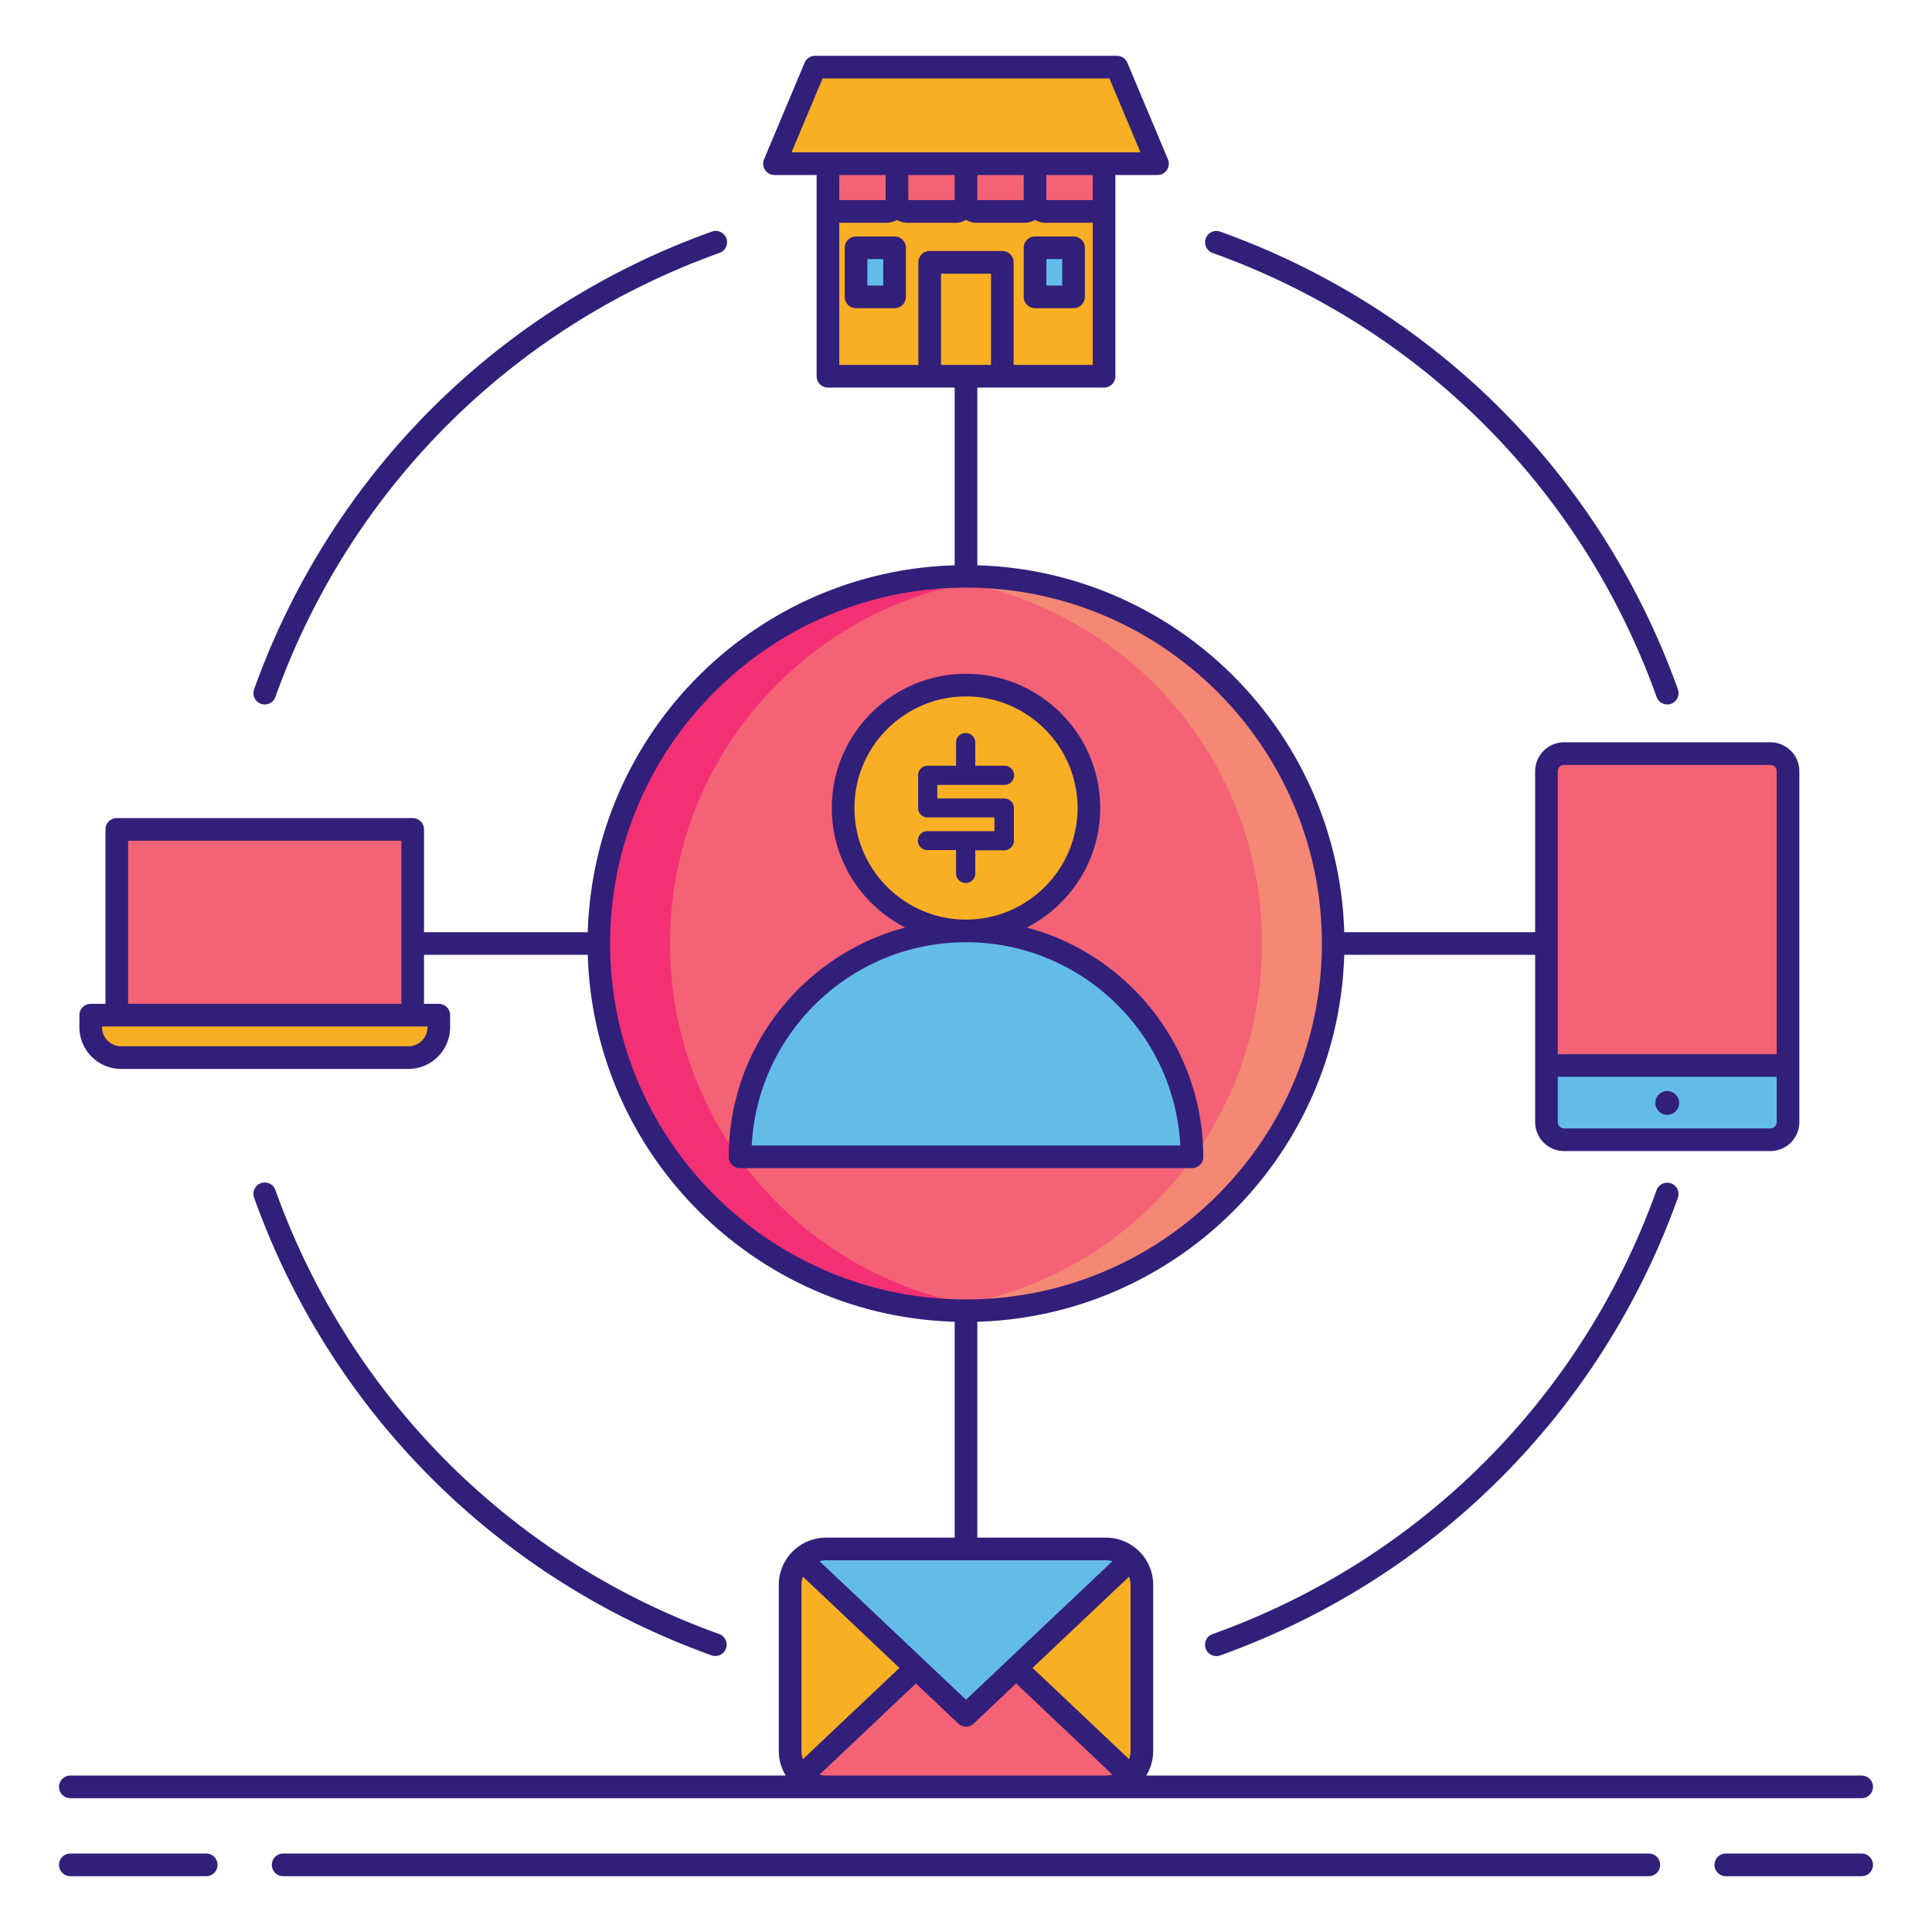 <?xml version="1.0" encoding="UTF-8"?> <svg xmlns="http://www.w3.org/2000/svg" xmlns:xlink="http://www.w3.org/1999/xlink" xmlns:svgjs="http://svgjs.com/svgjs" version="1.1" width="512" height="512" x="0" y="0" viewBox="0 0 256 256" style="enable-background:new 0 0 512 512" xml:space="preserve"><g><circle cx="128" cy="125.022" r="48.657" fill="#F46275" data-original="#f46275"></circle><path fill="#F48875" d="M128 76.365c-1.591 0-3.162.082-4.714.231 24.66 2.372 43.943 23.144 43.943 48.426 0 25.281-19.283 46.054-43.943 48.426 1.552.149 3.123.231 4.714.231 26.872 0 48.657-21.784 48.657-48.657S154.873 76.365 128 76.365z" data-original="#f48875"></path><path fill="#F43075" d="M88.771 125.022c0-25.282 19.283-46.054 43.943-48.426a49.288 49.288 0 0 0-4.714-.231c-26.872 0-48.657 21.784-48.657 48.657s21.784 48.657 48.657 48.657c1.591 0 3.162-.082 4.714-.231-24.659-2.372-43.943-23.145-43.943-48.426z" data-original="#f43075"></path><path fill="#63BCE7" d="M98.063 153.286c0-16.534 13.403-29.937 29.937-29.937s29.937 13.403 29.937 29.937z" data-original="#63bce7"></path><circle cx="128" cy="107.066" r="16.284" fill="#F8AF23" data-original="#f8af23"></circle><path fill="#321F7A" d="M134.347 107.058v4.356c0 .34-.127.634-.382.883-.255.25-.556.374-.906.374h-3.832v3.069c0 .349-.125.646-.374.891a1.22 1.22 0 0 1-.883.367c-.359 0-.664-.122-.913-.367a1.199 1.199 0 0 1-.374-.891v-3.098h-3.802c-.34 0-.634-.122-.883-.367a1.199 1.199 0 0 1-.374-.891c0-.349.122-.646.367-.891.245-.244.541-.367.891-.367h8.891v-1.811h-8.861c-.349 0-.646-.12-.89-.359a1.203 1.203 0 0 1-.367-.898v-4.341c0-.349.122-.646.367-.891.244-.244.541-.367.89-.367h3.772V98.39c0-.339.117-.634.352-.883.234-.249.551-.374.951-.374.339 0 .631.122.876.367.244.245.367.541.367.891v3.069h3.862c.349 0 .651.125.906.374.255.25.382.544.382.883 0 .349-.127.651-.382.906a1.24 1.24 0 0 1-.906.382h-8.891v1.796h8.861c.349 0 .651.125.906.374.251.25.379.544.379.883z" data-original="#321f7a"></path><path fill="#F8AF23" d="M109.708 21.688h36.583v28.167h-36.583z" data-original="#f8af23"></path><g fill="#F46275"><path d="M117.462 28.018H111.1a1.396 1.396 0 0 1-1.392-1.392V23.08c0-.766.626-1.392 1.392-1.392h6.362c.766 0 1.392.626 1.392 1.392v3.545c0 .767-.626 1.393-1.392 1.393zM126.608 28.018h-6.362a1.396 1.396 0 0 1-1.392-1.392V23.08c0-.766.626-1.392 1.392-1.392h6.362c.766 0 1.392.626 1.392 1.392v3.545c0 .767-.626 1.393-1.392 1.393zM135.754 28.018h-6.362A1.396 1.396 0 0 1 128 26.626V23.08c0-.766.626-1.392 1.392-1.392h6.362c.766 0 1.392.626 1.392 1.392v3.545c0 .767-.627 1.393-1.392 1.393zM144.9 28.018h-6.362a1.396 1.396 0 0 1-1.392-1.392V23.08c0-.766.626-1.392 1.392-1.392h6.362c.766 0 1.392.626 1.392 1.392v3.545c0 .767-.627 1.393-1.392 1.393z" fill="#F46275" data-original="#f46275"></path></g><path fill="#F8AF23" d="M148 8.897h-40l-5.375 12.791h50.75z" data-original="#f8af23"></path><g fill="#63BCE7"><path d="M113.432 32.834h5.104v6.5h-5.104zM137.146 32.834h5.104v6.5h-5.104z" fill="#63BCE7" data-original="#63bce7"></path></g><path fill="#F46275" d="M234.581 99.855h-27.326a2.349 2.349 0 0 0-2.342 2.342v38.987h32.01v-38.987a2.35 2.35 0 0 0-2.342-2.342z" data-original="#f46275"></path><path fill="#63BCE7" d="M204.913 141.185v7.495a2.349 2.349 0 0 0 2.342 2.342H234.581a2.349 2.349 0 0 0 2.342-2.342v-7.495z" data-original="#63bce7"></path><circle cx="220.918" cy="146.144" r="1.577" fill="#321F7A" data-original="#321f7a"></circle><path fill="#F46275" d="M15.478 109.902h39.208v24.612H15.478z" data-original="#f46275"></path><path fill="#F8AF23" d="M54.106 140.142H16.058a4.038 4.038 0 0 1-4.038-4.038v-1.59h46.124v1.59a4.038 4.038 0 0 1-4.038 4.038zM151.305 232.015a4.768 4.768 0 0 1-4.754 4.754h-37.102a4.768 4.768 0 0 1-4.754-4.754v-22.017a4.768 4.768 0 0 1 4.754-4.754h37.102a4.768 4.768 0 0 1 4.754 4.754z" data-original="#f8af23"></path><path fill="#F46275" d="M106.134 235.407a4.73 4.73 0 0 0 3.314 1.361h37.102a4.73 4.73 0 0 0 3.314-1.361L128 214.729z" data-original="#f46275"></path><path fill="#63BCE7" d="M149.866 206.605a4.73 4.73 0 0 0-3.314-1.361H109.45a4.73 4.73 0 0 0-3.314 1.361L128 227.283z" data-original="#63bce7"></path><g fill="#321F7A"><path d="M159.437 153.287c0-14.55-9.938-26.819-23.381-30.386 5.765-2.945 9.729-8.929 9.729-15.834 0-9.806-7.978-17.784-17.784-17.784s-17.784 7.978-17.784 17.784c0 6.905 3.964 12.89 9.729 15.834-13.443 3.567-23.381 15.836-23.381 30.386a1.5 1.5 0 0 0 1.5 1.5h59.873a1.5 1.5 0 0 0 1.499-1.5zm-46.221-46.221c0-8.152 6.632-14.784 14.784-14.784s14.784 6.632 14.784 14.784S136.152 121.85 128 121.85s-14.784-6.632-14.784-14.784zm-13.613 44.721c.783-14.985 13.221-26.937 28.397-26.937s27.614 11.952 28.397 26.937zM219.506 157.692c-9.858 27.531-31.303 48.975-58.835 58.835a1.5 1.5 0 0 0 .506 2.913c.168 0 .339-.028.506-.088 28.38-10.164 50.485-32.27 60.647-60.648a1.5 1.5 0 0 0-2.824-1.012zM160.673 33.517c27.529 9.86 48.973 31.304 58.833 58.833a1.501 1.501 0 0 0 1.918.907 1.5 1.5 0 0 0 .906-1.918c-10.163-28.378-32.268-50.482-60.646-60.646a1.498 1.498 0 0 0-1.918.906 1.501 1.501 0 0 0 .907 1.918zM34.576 93.257a1.501 1.501 0 0 0 1.918-.907c9.858-27.531 31.303-48.975 58.835-58.835a1.5 1.5 0 1 0-1.012-2.824c-28.38 10.164-50.485 32.27-60.647 60.648a1.5 1.5 0 0 0 .906 1.918zM94.316 219.352a1.501 1.501 0 0 0 1.012-2.825c-27.528-9.859-48.972-31.302-58.832-58.83a1.5 1.5 0 1 0-2.824 1.012c10.164 28.377 32.268 50.48 60.644 60.643zM118.536 31.334h-5.104a1.5 1.5 0 0 0-1.5 1.5v6.5a1.5 1.5 0 0 0 1.5 1.5h5.104a1.5 1.5 0 0 0 1.5-1.5v-6.5a1.5 1.5 0 0 0-1.5-1.5zm-1.5 6.5h-2.104v-3.5h2.104zM137.146 40.834h5.104a1.5 1.5 0 0 0 1.5-1.5v-6.5a1.5 1.5 0 0 0-1.5-1.5h-5.104a1.5 1.5 0 0 0-1.5 1.5v6.5a1.5 1.5 0 0 0 1.5 1.5zm1.5-6.5h2.104v3.5h-2.104zM27.323 245.604H9.32a1.5 1.5 0 1 0 0 3h18.003a1.5 1.5 0 1 0 0-3zM246.68 245.604h-18.003a1.5 1.5 0 1 0 0 3h18.003a1.5 1.5 0 1 0 0-3zM218.479 245.604H37.521a1.5 1.5 0 1 0 0 3H218.48a1.5 1.5 0 1 0-.001-3z" fill="#321F7A" data-original="#321f7a"></path><path d="M9.32 238.27h237.36a1.5 1.5 0 1 0 0-3h-94.8a6.21 6.21 0 0 0 .924-3.255v-22.017a6.262 6.262 0 0 0-6.254-6.254H129.5v-28.603c26.465-.783 47.836-22.155 48.619-48.619h25.294v22.158a3.847 3.847 0 0 0 3.842 3.842h27.326a3.847 3.847 0 0 0 3.842-3.842v-46.482a3.846 3.846 0 0 0-3.842-3.842h-27.326a3.847 3.847 0 0 0-3.842 3.842v21.324h-25.294c-.783-26.464-22.154-47.836-48.619-48.619V51.355h16.791a1.5 1.5 0 0 0 1.5-1.5V23.188h5.583a1.501 1.501 0 0 0 1.383-2.081l-5.375-12.792a1.499 1.499 0 0 0-1.383-.919h-40a1.5 1.5 0 0 0-1.383.919l-5.375 12.792a1.498 1.498 0 0 0 1.383 2.081h5.583V49.855a1.5 1.5 0 0 0 1.5 1.5h16.791v23.548c-26.465.783-47.836 22.154-48.619 48.619H56.186v-13.62a1.5 1.5 0 0 0-1.5-1.5H15.478a1.5 1.5 0 0 0-1.5 1.5v23.112H12.02a1.5 1.5 0 0 0-1.5 1.5v1.59a5.544 5.544 0 0 0 5.538 5.538h38.048a5.544 5.544 0 0 0 5.538-5.538v-1.59a1.5 1.5 0 0 0-1.5-1.5h-1.958v-6.492h21.695c.783 26.464 22.154 47.836 48.619 48.619v28.603h-17.051a6.262 6.262 0 0 0-6.254 6.254v22.017c0 1.193.342 2.306.924 3.255H9.32a1.5 1.5 0 1 0 0 3zm226.103-89.59a.853.853 0 0 1-.842.842h-27.326a.853.853 0 0 1-.842-.842v-5.995h29.01zm-29.01-46.483c0-.457.386-.842.842-.842h27.326c.456 0 .842.386.842.842v37.487h-29.01zm-61.621-75.679h-6.146v-3.33h6.146zm-9.146 0H129.5v-3.33h6.146zm-9.146 0h-6.146v-3.33h6.146zm-17.503-16.122h38.006l4.115 9.792h-46.235zm8.357 12.792v3.33h-6.146v-3.33zm-6.146 6.33h6.254a2.86 2.86 0 0 0 1.392-.373c.415.23.885.373 1.392.373h6.361c.507 0 .978-.143 1.393-.373.415.23.885.373 1.393.373h6.361a2.86 2.86 0 0 0 1.392-.373c.415.23.885.373 1.392.373h6.254v18.837h-10.479V34.762a1.5 1.5 0 0 0-1.5-1.5h-9.625a1.5 1.5 0 0 0-1.5 1.5v13.593h-10.479V29.518zm13.48 6.744h6.625v12.093h-6.625zm-68.044 99.842a2.541 2.541 0 0 1-2.538 2.538H16.058a2.541 2.541 0 0 1-2.538-2.538v-.09H56.644zm-39.666-3.09v-21.612h36.208v21.612zm63.865-7.993c0-26.002 21.154-47.157 47.157-47.157s47.157 21.154 47.157 47.157-21.154 47.158-47.157 47.158-47.157-21.155-47.157-47.158zm38.337 95.986-12.785 12.09a3.214 3.214 0 0 1-.199-1.082v-22.017c0-.381.078-.742.199-1.082zm30.425-12.091c.121.34.199.701.199 1.082v22.017c0 .381-.078.742-.199 1.082l-12.785-12.091zm-14.967 14.154 12.764 12.071a3.195 3.195 0 0 1-.851.127h-37.102c-.296 0-.578-.053-.851-.127l12.765-12.071 5.607 5.302a1.496 1.496 0 0 0 2.06 0zm11.913-16.326c.296 0 .578.053.851.127L128 225.219l-19.402-18.347c.273-.075.555-.127.851-.127h37.102z" fill="#321F7A" data-original="#321f7a"></path></g></g></svg> 